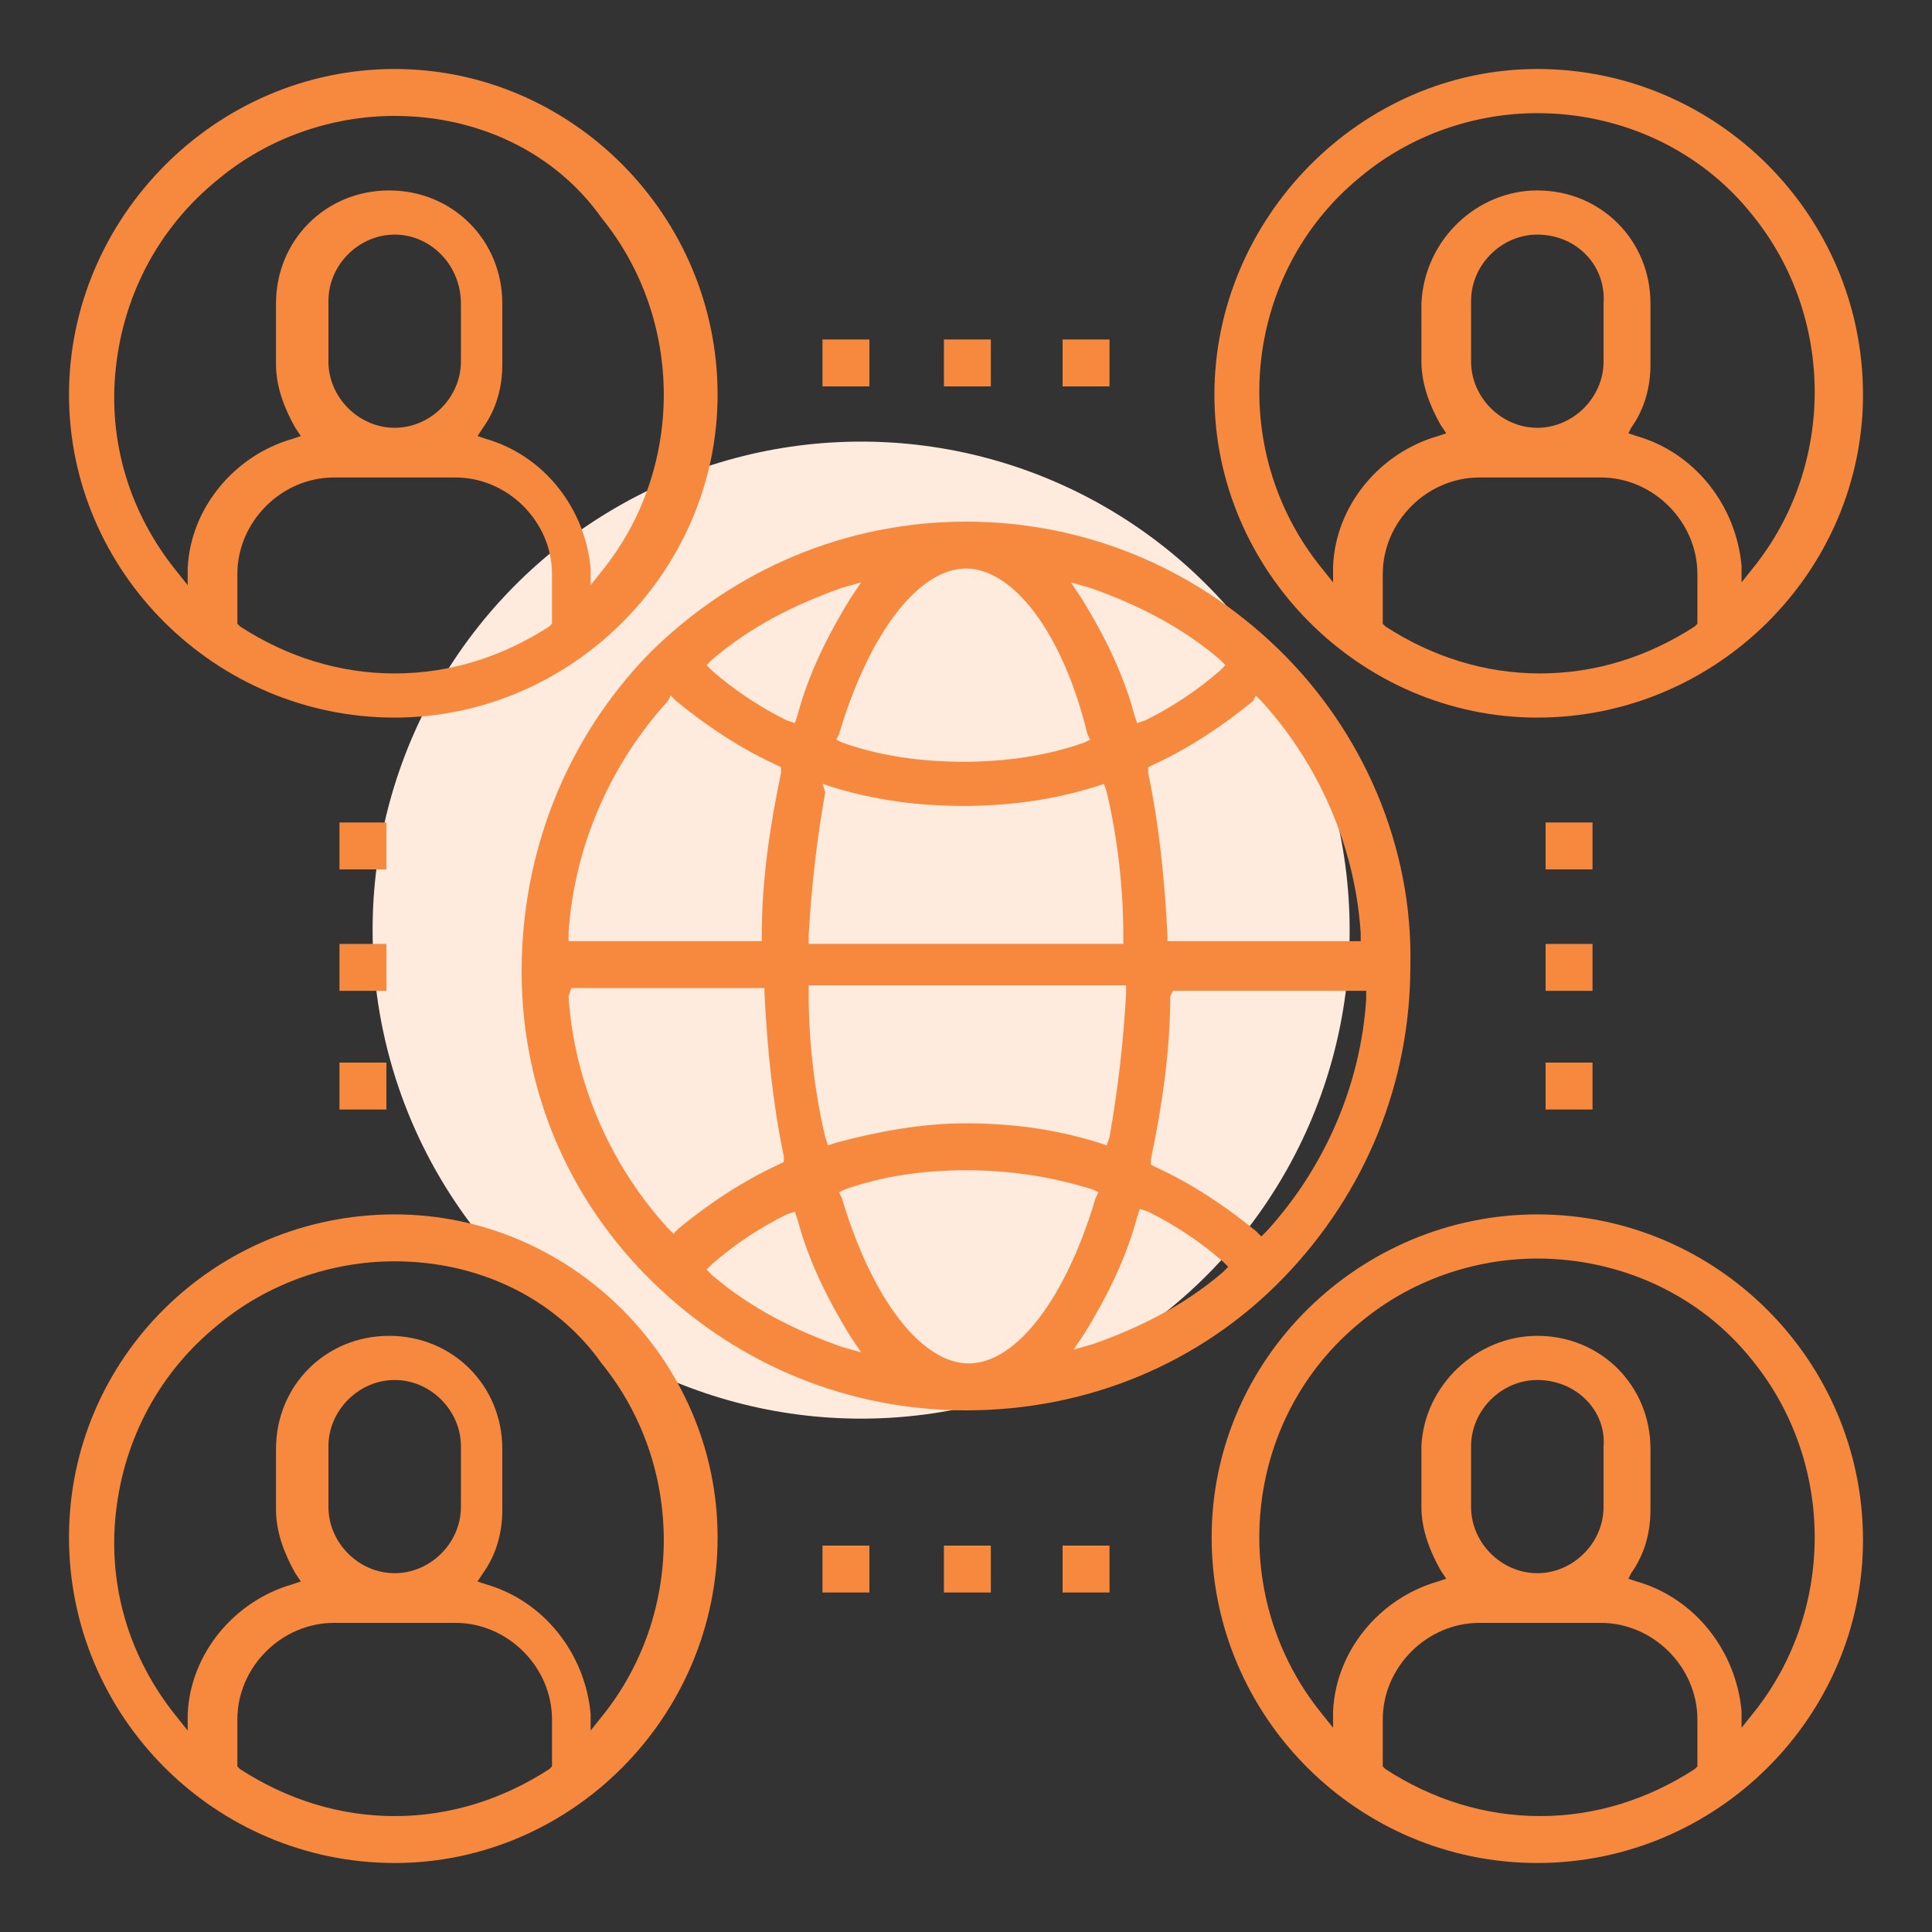 <?xml version="1.0" encoding="utf-8"?>
<!-- Generator: Adobe Illustrator 21.0.0, SVG Export Plug-In . SVG Version: 6.00 Build 0)  -->
<svg version="1.1" id="Layer_1" xmlns="http://www.w3.org/2000/svg" xmlns:xlink="http://www.w3.org/1999/xlink" x="0px" y="0px"
	 viewBox="0 0 70 70" style="enable-background:new 0 0 70 70;" xml:space="preserve">
<rect x="0" y="0" width="70" height="70" fill="#333333" stroke="none"/>
<style type="text/css">
	.st0{fill:#FFEBDE;}
	.st1{fill:#F7893E;}
</style>
<g>
	<g>
		<circle class="st0" cx="31.2" cy="33.7" r="17.7"/>
	</g>
	<g>
		<path class="st1" d="M35,51.1c-4.2,0-8.2-1.6-11.3-4.6c-3.1-3-4.8-7-4.8-11.3c0-4.3,1.6-8.4,4.6-11.5c3.1-3.1,7.2-4.8,11.5-4.8
			c4.2,0,8.2,1.6,11.3,4.6c3.1,3,4.9,7.2,4.8,11.5c0,4.2-1.6,8.2-4.6,11.3C43.5,49.4,39.4,51.1,35,51.1C35,51.1,35,51.1,35,51.1z
			 M35,42.4c-1.5,0-3,0.2-4.4,0.7l-0.2,0.1l0.1,0.2c1.1,3.7,2.9,6,4.6,6s3.5-2.3,4.6-6l0.1-0.2l-0.2-0.1C38,42.6,36.5,42.4,35,42.4z
			 M41.2,44.1c-0.4,1.5-1.1,2.9-1.9,4.2l-0.4,0.6l0.7-0.2c1.7-0.6,3.3-1.4,4.7-2.6l0.2-0.2l-0.2-0.2c-0.8-0.7-1.7-1.3-2.7-1.8
			l-0.3-0.1L41.2,44.1z M28.5,44c-1,0.5-1.9,1.1-2.7,1.8l-0.2,0.2l0.2,0.2c1.4,1.2,3,2,4.7,2.6l0.7,0.2l-0.4-0.6
			c-0.8-1.3-1.5-2.7-1.9-4.2l-0.1-0.3L28.5,44z M42.4,36.1c0,2-0.3,4-0.7,5.9l0,0.2l0.2,0.1c1.3,0.6,2.5,1.4,3.6,2.3l0.2,0.2
			l0.2-0.2c2.1-2.3,3.4-5.3,3.6-8.4l0-0.3h-7L42.4,36.1z M20.6,36.1c0.2,3.1,1.5,6.1,3.6,8.4l0.2,0.2l0.2-0.2
			c1.1-0.9,2.3-1.7,3.6-2.3l0.2-0.1l0-0.2c-0.4-1.9-0.6-3.9-0.7-5.9l0-0.2h-7L20.6,36.1z M35,40.7c1.6,0,3.2,0.2,4.8,0.7l0.3,0.1
			l0.1-0.3c0.3-1.7,0.5-3.4,0.6-5.2l0-0.3H29.3l0,0.3c0,1.7,0.2,3.5,0.6,5.2l0.1,0.3l0.3-0.1C31.8,41,33.4,40.7,35,40.7z M45.4,25.4
			c-1.1,0.9-2.3,1.7-3.6,2.3l-0.2,0.1l0,0.2c0.4,1.9,0.6,3.9,0.7,5.9l0,0.2h7l0-0.3c-0.2-3.1-1.5-6.1-3.6-8.4l-0.2-0.2L45.4,25.4z
			 M29.9,28.7c-0.3,1.7-0.5,3.4-0.6,5.2l0,0.3h11.4l0-0.3c0-1.7-0.2-3.5-0.6-5.2l-0.1-0.3l-0.3,0.1c-1.6,0.5-3.2,0.7-4.8,0.7
			s-3.2-0.2-4.8-0.7l-0.3-0.1L29.9,28.7z M24.2,25.4c-2.1,2.3-3.4,5.3-3.6,8.4l0,0.3h7l0-0.2c0-2,0.3-4,0.7-5.9l0-0.2l-0.2-0.1
			c-1.3-0.6-2.5-1.4-3.6-2.3l-0.2-0.2L24.2,25.4z M35,20.6c-1.7,0-3.5,2.3-4.6,6l-0.1,0.2l0.2,0.1c1.4,0.5,2.9,0.7,4.4,0.7
			s3-0.2,4.4-0.7l0.2-0.1l-0.1-0.2C38.5,22.9,36.7,20.6,35,20.6z M39.2,21.7c0.8,1.3,1.5,2.7,1.9,4.2l0.1,0.3l0.3-0.1
			c1-0.5,1.9-1.1,2.7-1.8l0.2-0.2l-0.2-0.2c-1.4-1.2-3-2-4.7-2.6l-0.7-0.2L39.2,21.7z M30.5,21.3c-1.7,0.6-3.3,1.4-4.7,2.6l-0.2,0.2
			l0.2,0.2c0.8,0.7,1.7,1.3,2.7,1.8l0.3,0.1l0.1-0.3c0.4-1.5,1.1-2.9,1.9-4.2l0.4-0.6L30.5,21.3z"/>
		<rect x="29.8" y="12.3" class="st1" width="1.7" height="1.7"/>
		<rect x="34.2" y="12.3" class="st1" width="1.7" height="1.7"/>
		<rect x="38.5" y="12.3" class="st1" width="1.7" height="1.7"/>
		<rect x="29.8" y="56" class="st1" width="1.7" height="1.7"/>
		<rect x="34.2" y="56" class="st1" width="1.7" height="1.7"/>
		<rect x="38.5" y="56" class="st1" width="1.7" height="1.7"/>
		<rect x="12.3" y="29.8" class="st1" width="1.7" height="1.7"/>
		<rect x="12.3" y="34.2" class="st1" width="1.7" height="1.7"/>
		<rect x="12.3" y="38.5" class="st1" width="1.7" height="1.7"/>
		<rect x="56" y="29.8" class="st1" width="1.7" height="1.7"/>
		<rect x="56" y="34.2" class="st1" width="1.7" height="1.7"/>
		<rect x="56" y="38.5" class="st1" width="1.7" height="1.7"/>
		<path class="st1" d="M14.3,26C7.8,26,2.5,20.7,2.5,14.3S7.8,2.5,14.3,2.5C20.7,2.5,26,7.8,26,14.3C26,20.7,20.7,26,14.3,26z
			 M12.1,17.3c-1.9,0-3.5,1.6-3.5,3.5v1.8l0.1,0.1c1.7,1.1,3.6,1.7,5.6,1.7c2,0,3.9-0.6,5.6-1.7l0.1-0.1v-1.8c0-1.9-1.6-3.5-3.5-3.5
			H12.1z M14.3,4.2c-2.3,0-4.6,0.8-6.4,2.3c-2.1,1.7-3.4,4.1-3.7,6.8s0.5,5.3,2.2,7.4l0.4,0.5l0-0.6c0.1-2.2,1.7-4.1,3.8-4.7
			l0.3-0.1l-0.2-0.3c-0.4-0.7-0.7-1.5-0.7-2.3V11c0-2.3,1.8-4.1,4.1-4.1c2.3,0,4.1,1.8,4.1,4.1v2.2c0,0.8-0.2,1.6-0.7,2.3l-0.2,0.3
			l0.3,0.1c2.1,0.6,3.6,2.5,3.8,4.7l0,0.6l0.4-0.5c3-3.7,3-9.1,0-12.8C20.1,5.5,17.3,4.2,14.3,4.2z M14.3,8.5
			c-1.3,0-2.4,1.1-2.4,2.4v2.2c0,1.3,1.1,2.4,2.4,2.4c1.3,0,2.4-1.1,2.4-2.4V11C16.7,9.6,15.6,8.5,14.3,8.5z"/>
		<path class="st1" d="M55.7,26C49.3,26,44,20.7,44,14.3S49.3,2.5,55.7,2.5c6.5,0,11.8,5.3,11.8,11.8C67.5,20.7,62.2,26,55.7,26z
			 M53.6,17.3c-1.9,0-3.5,1.6-3.5,3.5v1.8l0.1,0.1c1.7,1.1,3.6,1.7,5.6,1.7c2,0,3.9-0.6,5.6-1.7l0.1-0.1v-1.8c0-1.9-1.6-3.5-3.5-3.5
			H53.6z M55.7,6.9c2.3,0,4.1,1.8,4.1,4.1v2.2c0,0.8-0.2,1.6-0.7,2.3L59,15.7l0.3,0.1c2.1,0.6,3.6,2.5,3.8,4.7l0,0.6l0.4-0.5
			c3-3.7,3-9.1,0-12.8c-1.9-2.4-4.8-3.7-7.8-3.7c-2.3,0-4.6,0.8-6.4,2.3c-4.3,3.5-4.9,9.9-1.4,14.2l0.4,0.5l0-0.6
			c0.1-2.2,1.7-4.1,3.8-4.7l0.3-0.1l-0.2-0.3c-0.4-0.7-0.7-1.5-0.7-2.3V11C51.6,8.7,53.5,6.9,55.7,6.9z M55.7,8.5
			c-1.3,0-2.4,1.1-2.4,2.4v2.2c0,1.3,1.1,2.4,2.4,2.4c1.3,0,2.4-1.1,2.4-2.4V11C58.2,9.6,57.1,8.5,55.7,8.5z"/>
		<path class="st1" d="M14.3,67.5c-6.5,0-11.8-5.3-11.8-11.8S7.8,44,14.3,44C20.7,44,26,49.3,26,55.7C26,62.2,20.7,67.5,14.3,67.5z
			 M12.1,58.8c-1.9,0-3.5,1.6-3.5,3.5V64l0.1,0.1c1.7,1.1,3.6,1.7,5.6,1.7c2,0,3.9-0.6,5.6-1.7L20,64v-1.7c0-1.9-1.6-3.5-3.5-3.5
			H12.1z M14.3,45.7c-2.3,0-4.6,0.8-6.4,2.3c-2.1,1.7-3.4,4.1-3.7,6.8s0.5,5.3,2.2,7.4l0.4,0.5l0-0.6c0.1-2.2,1.7-4.1,3.8-4.7
			l0.3-0.1l-0.2-0.3c-0.4-0.7-0.7-1.5-0.7-2.3v-2.2c0-2.3,1.8-4.1,4.1-4.1c2.3,0,4.1,1.8,4.1,4.1v2.2c0,0.8-0.2,1.6-0.7,2.3
			l-0.2,0.3l0.3,0.1c2.1,0.6,3.6,2.5,3.8,4.7l0,0.6l0.4-0.5c3-3.7,3-9.1,0-12.8C20.1,47,17.3,45.7,14.3,45.7z M14.3,50
			c-1.3,0-2.4,1.1-2.4,2.4v2.2c0,1.3,1.1,2.4,2.4,2.4c1.3,0,2.4-1.1,2.4-2.4v-2.2C16.7,51.1,15.6,50,14.3,50z"/>
		<path class="st1" d="M55.7,67.5c-6.5,0-11.8-5.3-11.8-11.8S49.3,44,55.7,44c6.5,0,11.8,5.3,11.8,11.8
			C67.5,62.2,62.2,67.5,55.7,67.5z M53.6,58.8c-1.9,0-3.5,1.6-3.5,3.5V64l0.1,0.1c1.7,1.1,3.6,1.7,5.6,1.7c2,0,3.9-0.6,5.6-1.7
			l0.1-0.1v-1.7c0-1.9-1.6-3.5-3.5-3.5H53.6z M55.7,48.4c2.3,0,4.1,1.8,4.1,4.1v2.2c0,0.8-0.2,1.6-0.7,2.3L59,57.2l0.3,0.1
			c2.1,0.6,3.6,2.5,3.8,4.7l0,0.6l0.4-0.5c3-3.7,3-9.1,0-12.8c-1.9-2.4-4.8-3.7-7.8-3.7c-2.3,0-4.6,0.8-6.4,2.3
			c-4.3,3.5-4.9,9.9-1.4,14.2l0.4,0.5l0-0.6c0.1-2.2,1.7-4.1,3.8-4.7l0.3-0.1l-0.2-0.3c-0.4-0.7-0.7-1.5-0.7-2.3v-2.2
			C51.6,50.2,53.5,48.4,55.7,48.4z M55.7,50c-1.3,0-2.4,1.1-2.4,2.4v2.2c0,1.3,1.1,2.4,2.4,2.4c1.3,0,2.4-1.1,2.4-2.4v-2.2
			C58.2,51.1,57.1,50,55.7,50z"/>
	</g>
</g>
</svg>
